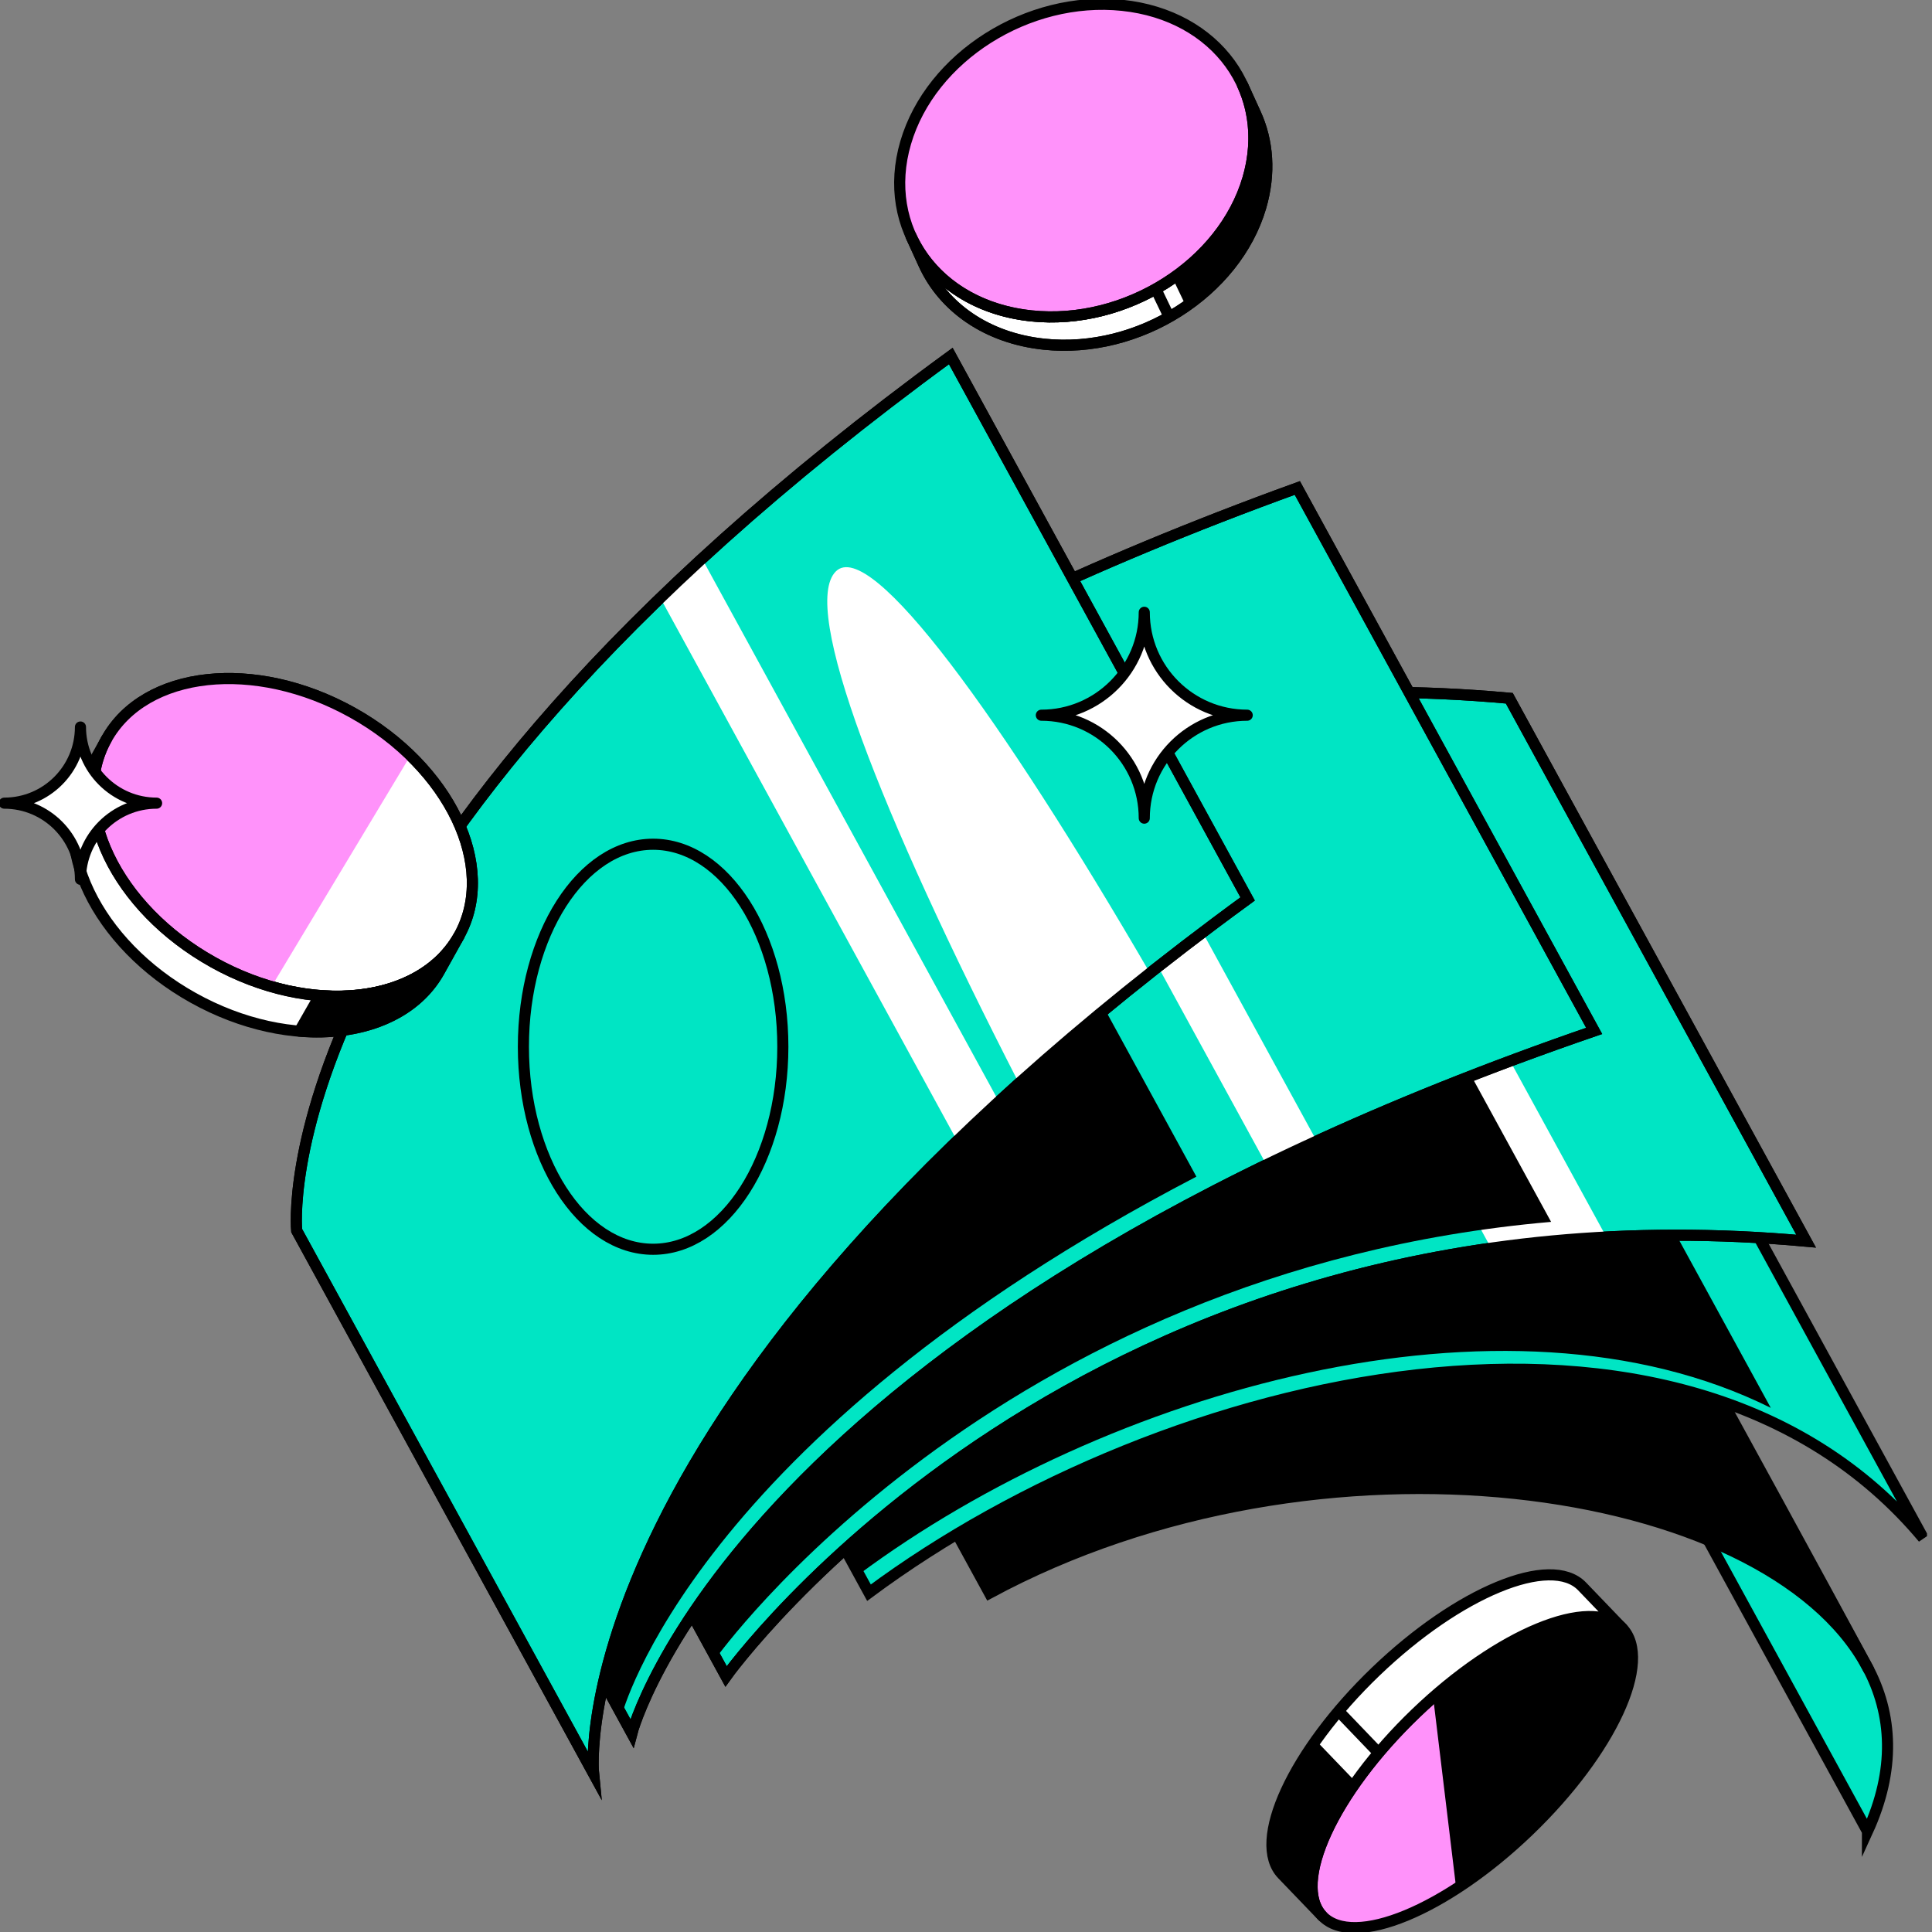 <svg width="174" height="174" viewBox="0 0 174 174" fill="none" xmlns="http://www.w3.org/2000/svg">
<rect x="0" y="0" width="174" height="174" fill="#808080" stroke="none"/>
<g id="reward missions coin" clip-path="url(#clip0_5448_6601)">
<path id="Vector" d="M111.908 7.665L113.071 10.217C114.204 12.692 114.437 15.609 113.552 18.634C111.287 26.353 102.552 31.892 94.041 31C88.867 30.457 84.965 27.664 83.212 23.816L82.048 21.264C83.801 25.112 87.703 27.905 92.878 28.448C101.388 29.34 110.123 23.801 112.389 16.082C113.273 13.056 113.04 10.139 111.908 7.665Z" fill="white" stroke="black" stroke-linecap="round" stroke-linejoin="round"/>
<path id="Vector_2" d="M104.094 26.035L105.304 28.556" stroke="black" stroke-miterlimit="10"/>
<path id="Vector_3" d="M112.388 16.082C111.325 19.705 108.835 22.847 105.615 25.073L106.825 27.595C110.022 25.376 112.496 22.242 113.551 18.634C114.436 15.609 114.203 12.692 113.07 10.217L111.907 7.665C113.039 10.139 113.272 13.056 112.388 16.082Z" fill="black"/>
<path id="Vector_4" d="M81.567 12.847C83.832 5.128 92.568 -0.412 101.078 0.481C109.588 1.373 114.654 8.355 112.389 16.082C110.124 23.801 101.388 29.34 92.878 28.448C84.368 27.555 79.302 20.573 81.567 12.847Z" fill="#FF92FA" stroke="black" stroke-linecap="round" stroke-linejoin="round"/>
<path id="Vector_5" d="M111.908 7.665L113.071 10.217C114.204 12.692 114.437 15.609 113.552 18.634C111.287 26.353 102.552 31.892 94.041 31C88.867 30.457 84.965 27.664 83.212 23.816L82.048 21.264C83.801 25.112 87.703 27.905 92.878 28.448C101.388 29.34 110.123 23.801 112.389 16.082C113.273 13.056 113.04 10.139 111.908 7.665Z" stroke="black" stroke-linecap="round" stroke-linejoin="round"/>
<path id="Vector_6" d="M168.189 164.946C170.726 159.407 170.478 154.388 168.15 150.082C159.128 133.395 141.401 101.154 141.401 101.154C143.744 105.467 144 110.494 141.456 116.041L168.189 164.939V164.946Z" fill="#00E5C4" stroke="black" stroke-miterlimit="10"/>
<path id="Vector_7" d="M62.38 94.583C92.147 78.525 132.34 84.49 141.394 101.154C143.737 105.467 170.478 154.388 168.143 150.083C159.12 133.396 118.896 127.414 89.114 143.481L62.38 94.583Z" fill="black" stroke="black" stroke-miterlimit="10"/>
<path id="Vector_8" d="M51.529 94.545C78.185 74.739 119.518 67.563 146.477 89.626L173.21 138.524C151.504 112.566 104.918 123.636 78.262 143.442L51.529 94.545Z" fill="#00E5C4" stroke="black" stroke-miterlimit="10"/>
<path id="Vector_9" d="M135.22 82.434C108.952 69.665 74.694 77.33 51.529 94.544L77.362 141.789C99.534 125.312 135.515 114.885 159.479 126.793L135.228 82.434H135.22Z" fill="black"/>
<path id="Vector_10" d="M38.656 102.085C38.656 102.085 70.796 56.958 135.931 62.885L162.664 111.782C97.538 105.855 65.389 150.982 65.389 150.982L38.656 102.085Z" fill="#00E5C4" stroke="black" stroke-miterlimit="10"/>
<path id="Vector_11" d="M107.561 63.513L134.294 112.411C137.63 111.938 141.09 111.596 144.674 111.41L117.941 62.513C114.357 62.699 110.897 63.04 107.561 63.513Z" fill="white"/>
<path id="Vector_12" d="M139.695 110.045L113.862 62.8C63.529 67.167 38.65 102.085 38.65 102.085L64.483 149.33C64.483 149.33 89.363 114.412 139.695 110.045Z" fill="black"/>
<path id="Vector_13" d="M38.656 102.085C38.656 102.085 70.796 56.958 135.931 62.885L162.664 111.782C97.538 105.855 65.389 150.982 65.389 150.982L38.656 102.085Z" stroke="black" stroke-miterlimit="10"/>
<path id="Vector_14" d="M30.17 107.206C30.17 107.206 40.1 71.729 116.841 43.948L143.574 92.846C66.353 119.393 56.904 156.103 56.904 156.103L30.17 107.206Z" fill="#00E5C4" stroke="black" stroke-miterlimit="10"/>
<path id="Vector_15" d="M87.53 56.384L114.062 104.909C115.535 104.195 117.041 103.482 118.592 102.776L92.037 54.204C90.501 54.925 88.996 55.655 87.53 56.384Z" fill="white"/>
<path id="Vector_16" d="M30.17 107.206C30.17 107.206 40.1 71.729 116.841 43.948L143.574 92.846C66.353 119.393 56.904 156.103 56.904 156.103L30.17 107.206Z" stroke="black" stroke-miterlimit="10"/>
<path id="Vector_17" d="M82.14 59.146C36.912 83.156 30.17 107.205 30.17 107.205L56.004 154.45C56.004 154.45 62.412 129.579 107.749 105.972L82.148 59.146H82.14Z" fill="black"/>
<path id="Vector_18" d="M26.718 110.828C26.718 110.828 23.336 77.547 85.631 32.063L112.364 80.961C50.069 126.445 53.451 159.726 53.451 159.726L26.718 110.828Z" fill="#00E5C4" stroke="black" stroke-miterlimit="10"/>
<path id="Vector_19" d="M59.472 53.854L86.205 102.752C87.415 101.58 88.664 100.401 89.96 99.207L63.227 50.309C61.923 51.504 60.674 52.683 59.472 53.854Z" fill="white"/>
<path id="Vector_20" d="M58.821 112.511C65.273 112.511 70.504 104.346 70.504 94.273C70.504 84.2 65.273 76.034 58.821 76.034C52.368 76.034 47.138 84.2 47.138 94.273C47.138 104.346 52.368 112.511 58.821 112.511Z" stroke="black" stroke-linecap="round" stroke-linejoin="round"/>
<path id="Vector_21" d="M103.574 87.647C90.262 64.739 78.408 48.331 75.274 51.465C72.055 54.685 79.215 73.102 91.775 97.57C95.359 94.343 99.284 91.038 103.574 87.647Z" fill="white"/>
<path id="Vector_22" d="M26.718 110.828C26.718 110.828 23.336 77.547 85.631 32.063L112.364 80.961C50.069 126.445 53.451 159.726 53.451 159.726L26.718 110.828Z" stroke="black" stroke-miterlimit="10"/>
<path id="Vector_23" d="M41.35 84.259C44.808 78.049 40.501 69.056 31.73 64.172C22.96 59.288 13.046 60.364 9.588 66.574C6.13 72.784 10.437 81.777 19.208 86.661C27.978 91.545 37.892 90.469 41.35 84.259Z" fill="white" stroke="black" stroke-linecap="round" stroke-linejoin="round"/>
<path id="Vector_24" d="M31.729 64.18C22.955 59.293 13.041 60.371 9.581 66.578C6.121 72.791 10.426 81.783 19.201 86.67C20.923 87.632 22.692 88.354 24.445 88.866L36.958 68.059C35.469 66.609 33.715 65.29 31.722 64.188L31.729 64.18Z" fill="#FF92FA"/>
<path id="Vector_25" d="M19.207 86.671C27.982 91.558 37.896 90.48 41.348 84.273L39.564 87.477C36.104 93.691 26.189 94.762 17.415 89.874C8.641 84.987 4.336 75.996 7.796 69.782L9.58 66.578C6.12 72.792 10.433 81.783 19.2 86.663L19.207 86.671Z" fill="white"/>
<path id="Vector_26" d="M41.35 84.273C39.139 88.237 34.298 90.107 28.798 89.665L26.967 92.869C32.483 93.319 37.347 91.457 39.566 87.477L41.35 84.273Z" fill="black" stroke="black" stroke-linecap="round" stroke-linejoin="round"/>
<path id="Vector_27" d="M19.207 86.671C27.982 91.558 37.896 90.48 41.348 84.273L39.564 87.477C36.104 93.691 26.189 94.762 17.415 89.874C8.641 84.987 4.336 75.996 7.796 69.782L9.58 66.578C6.12 72.792 10.433 81.783 19.2 86.663L19.207 86.671Z" stroke="black" stroke-linecap="round" stroke-linejoin="round"/>
<path id="Vector_28" d="M41.35 84.259C44.808 78.049 40.501 69.056 31.73 64.172C22.96 59.288 13.046 60.364 9.588 66.574C6.13 72.784 10.437 81.777 19.208 86.661C27.978 91.545 37.892 90.469 41.35 84.259Z" stroke="black" stroke-linecap="round" stroke-linejoin="round"/>
<path id="Vector_29" d="M137.684 164.89C145.139 157.728 148.907 149.552 146.099 146.629C143.291 143.706 134.971 147.143 127.515 154.305C120.06 161.467 116.292 169.643 119.1 172.566C121.908 175.489 130.228 172.052 137.684 164.89Z" fill="#FF92FA" stroke="black" stroke-linecap="round" stroke-linejoin="round"/>
<path id="Vector_30" d="M127.506 154.303C120.051 161.463 116.28 169.64 119.089 172.565L115.481 168.81C112.673 165.885 116.443 157.708 123.898 150.548C131.354 143.387 139.678 139.951 142.486 142.875L146.094 146.63C143.285 143.706 134.961 147.142 127.506 154.303Z" fill="white" stroke="black" stroke-linecap="round" stroke-linejoin="round"/>
<path id="Vector_31" d="M137.685 164.9C135.528 166.972 133.302 168.733 131.153 170.113L129.074 152.876C136.095 146.7 143.488 143.908 146.102 146.631C148.91 149.555 145.14 157.732 137.685 164.9Z" fill="black"/>
<path id="Vector_32" d="M118.517 156.754C114.848 161.936 113.475 166.723 115.484 168.817L118.859 172.332C118.859 172.332 118.874 172.301 118.882 172.285C117.214 170.066 118.603 165.474 122.125 160.509L118.517 156.754Z" fill="black"/>
<path id="Vector_33" d="M124.163 157.872L120.555 154.109" stroke="black" stroke-miterlimit="10"/>
<path id="Vector_34" d="M93.785 64.413C98.905 64.413 103.055 60.263 103.055 55.143C103.055 60.263 107.206 64.413 112.326 64.413C107.206 64.413 103.055 68.564 103.055 73.684C103.055 68.564 98.905 64.413 93.785 64.413Z" fill="white" stroke="black" stroke-linecap="round" stroke-linejoin="round"/>
<path id="Vector_35" d="M0.388 72.334C4.174 72.334 7.246 69.262 7.246 65.476C7.246 69.262 10.318 72.334 14.104 72.334C10.318 72.334 7.246 75.406 7.246 79.192C7.246 75.406 4.174 72.334 0.388 72.334Z" fill="white" stroke="black" stroke-linecap="round" stroke-linejoin="round"/>
</g>
<defs>
<clipPath id="clip0_5448_6601">
<rect width="173.55" height="174" fill="white"/>
</clipPath>
</defs>
</svg>
